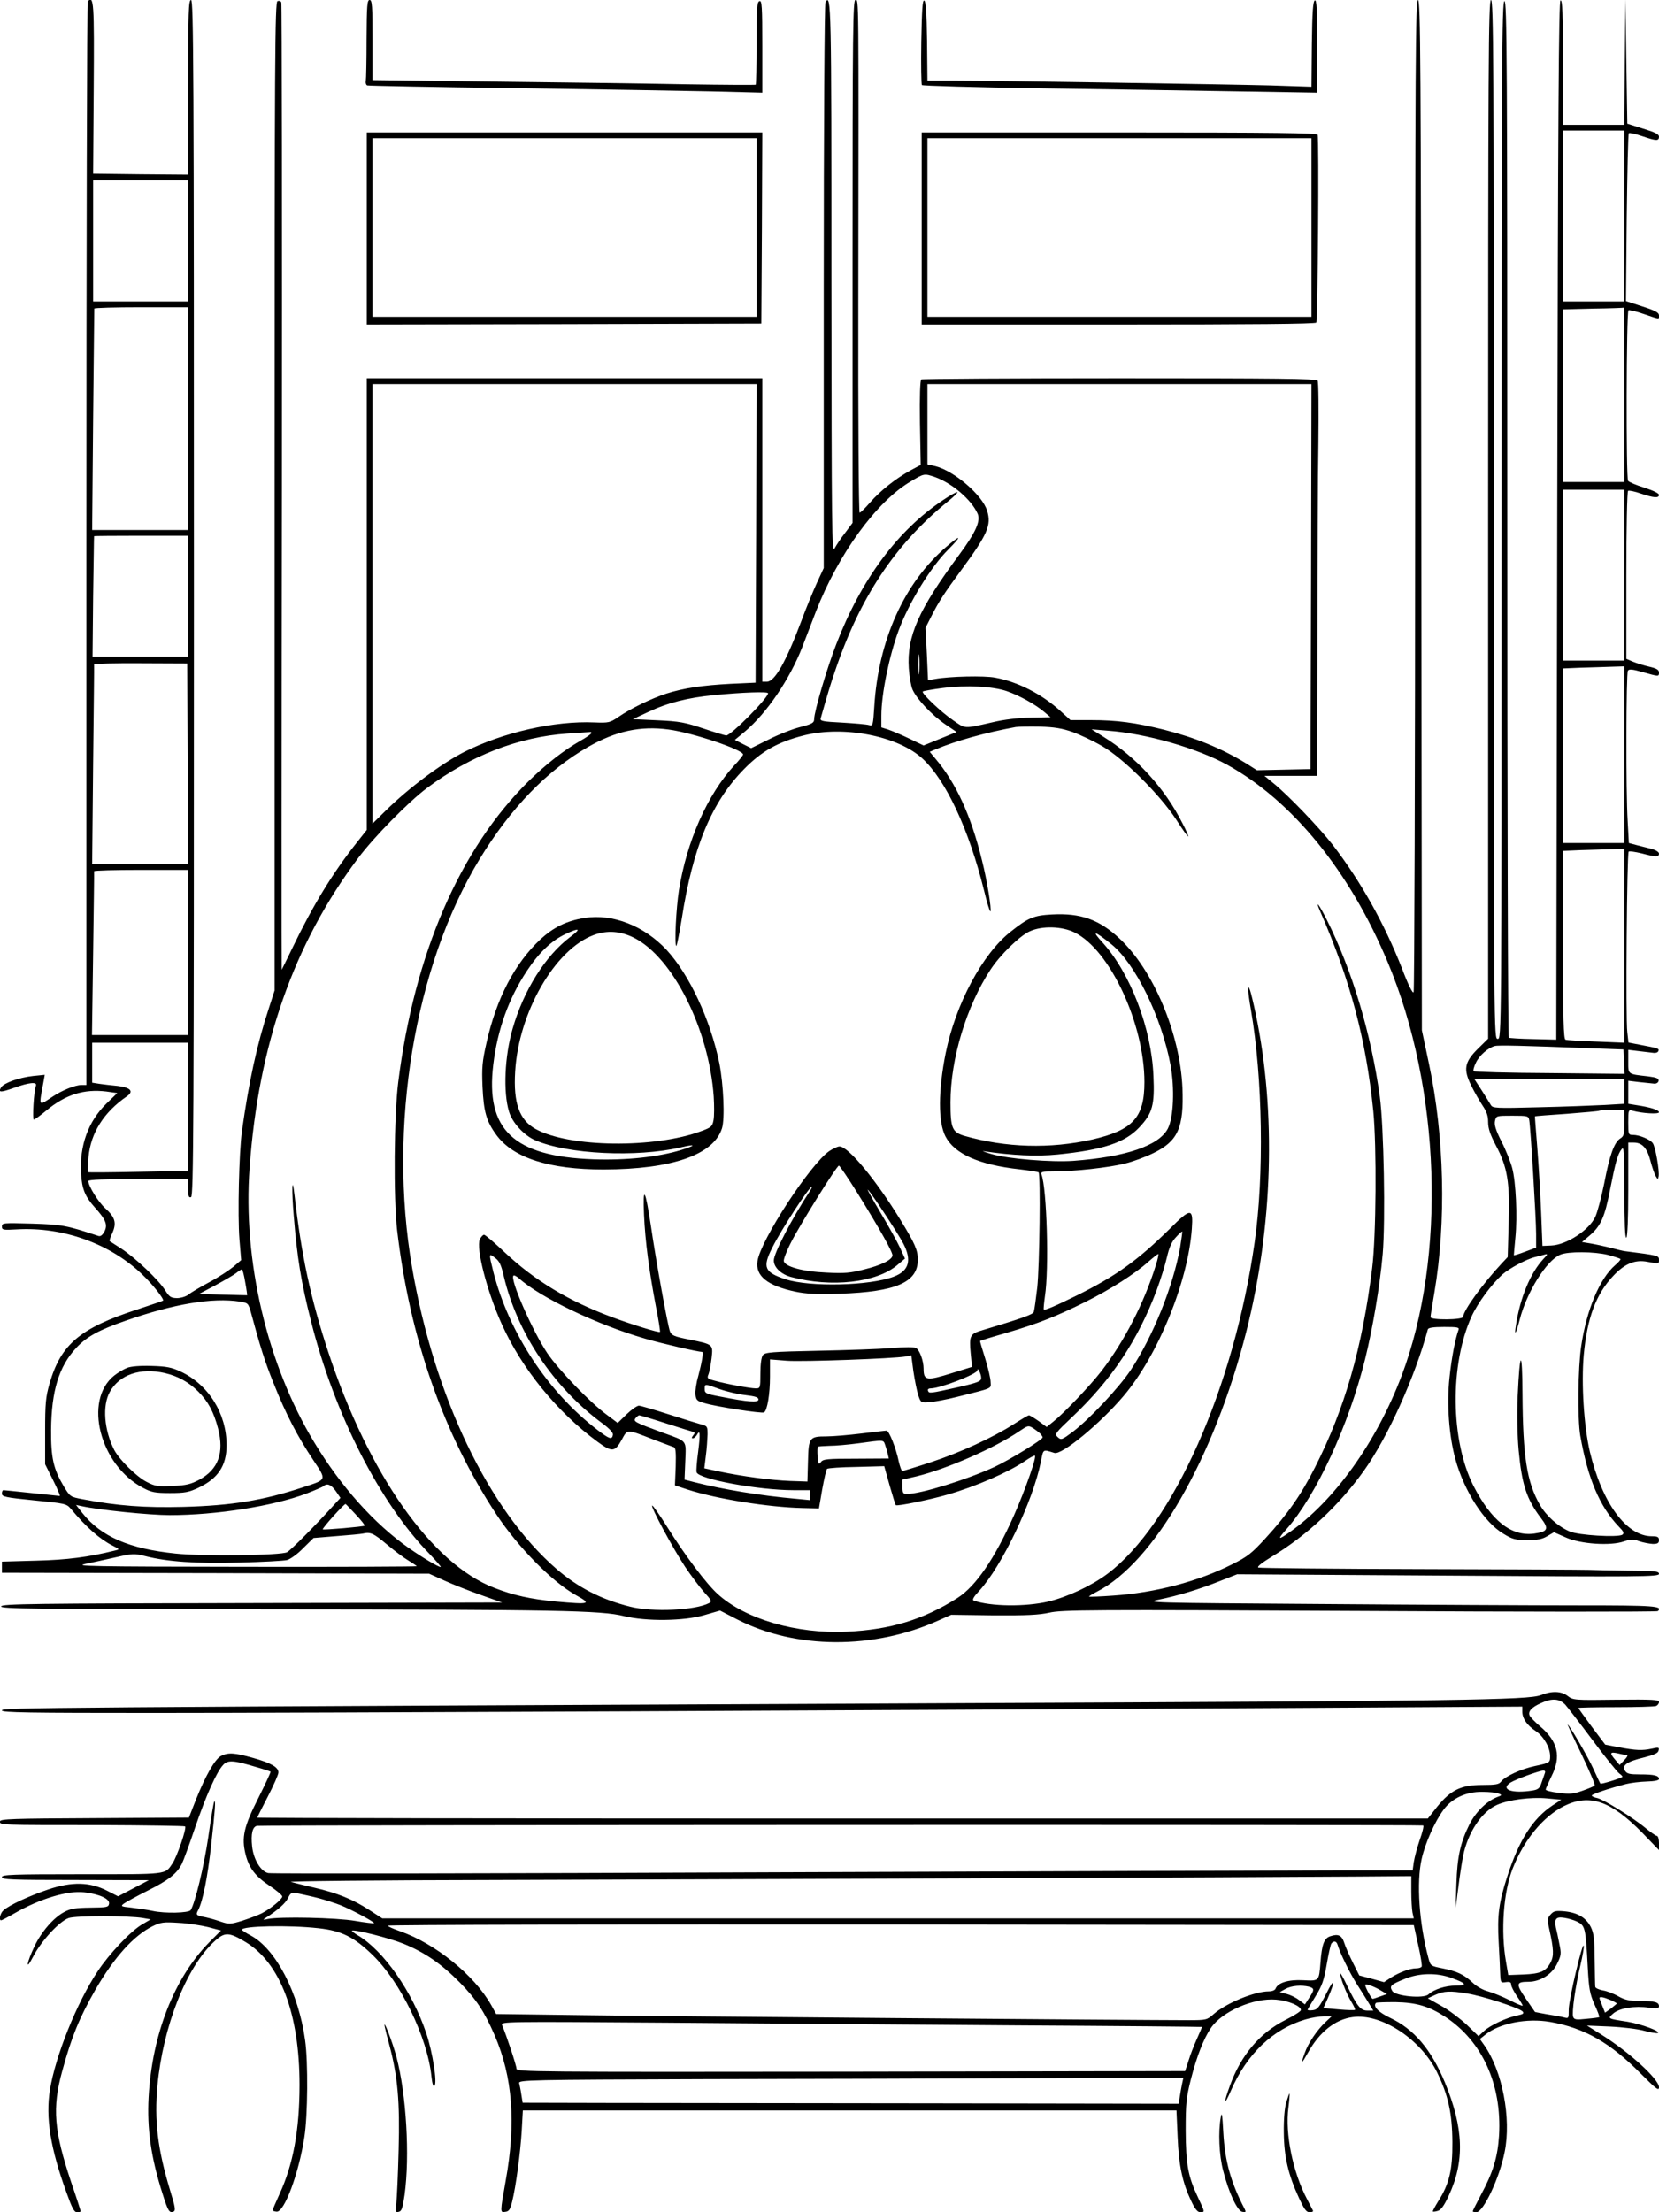 <?xml version="1.0" standalone="no"?>
<!DOCTYPE svg PUBLIC "-//W3C//DTD SVG 20010904//EN"
 "http://www.w3.org/TR/2001/REC-SVG-20010904/DTD/svg10.dtd">
<svg version="1.0" xmlns="http://www.w3.org/2000/svg"
 width="864pt" height="1152pt" viewBox="0 0 864 1152"
 preserveAspectRatio="xMidYMid meet">

<g transform="translate(0,1152) scale(0.1,-0.1)"
fill="#000000" stroke="none">
<path d="M457 11513 c-4 -3 -7 -1275 -7 -2825 l0 -2818 -25 0 c-33 0 -100 -27
-150 -60 -77 -51 -73 -57 -48 79 l6 34 -60 -6 c-73 -8 -152 -36 -167 -59 -17
-28 -4 -28 67 -3 77 28 122 33 114 11 -11 -27 -19 -176 -11 -176 5 0 34 21 64
46 101 84 196 114 314 100 l57 -8 -57 -55 c-95 -93 -140 -219 -132 -363 5 -83
21 -121 73 -179 56 -62 67 -89 49 -124 -11 -20 -21 -27 -32 -23 -167 55 -187
59 -344 64 -152 4 -158 4 -158 -15 0 -18 6 -19 78 -15 240 14 485 -74 652
-234 56 -53 117 -131 109 -137 -2 -2 -62 -22 -134 -46 -298 -97 -398 -181
-457 -386 -20 -70 -23 -102 -23 -250 l0 -170 41 -82 c23 -46 39 -83 35 -83 -3
0 -69 7 -146 15 -77 8 -143 15 -147 15 -5 0 -8 -8 -8 -18 0 -16 18 -20 167
-35 162 -16 169 -17 192 -44 80 -96 151 -158 216 -191 39 -20 39 -20 15 -26
-140 -35 -252 -49 -412 -53 l-178 -5 0 -29 0 -29 1113 -2 1112 -3 80 -36 c44
-20 130 -54 190 -75 l110 -39 -1301 -3 c-1145 -2 -1303 -4 -1308 -17 -5 -13
156 -15 1392 -16 1501 -1 1733 -5 1852 -35 116 -28 311 -26 417 5 l83 24 89
-46 c305 -156 711 -158 1050 -5 l65 29 220 -3 c174 -1 236 2 291 14 64 15 209
16 1615 9 850 -5 1549 -5 1554 -1 29 27 -18 30 -408 30 -221 0 -823 3 -1337 7
-899 6 -931 7 -854 23 102 21 206 52 319 97 l89 35 1099 -7 c1011 -7 1098 -6
1098 9 0 14 -20 16 -162 17 -90 1 -181 3 -203 4 -22 1 -415 3 -873 4 -459 1
-840 5 -848 8 -10 3 16 24 70 57 181 109 350 267 479 447 124 173 266 488 333
736 2 9 28 13 85 13 69 0 80 -2 75 -15 -17 -47 -36 -144 -47 -248 -15 -138 -3
-303 31 -427 46 -166 150 -328 250 -387 47 -29 63 -33 125 -33 53 0 78 5 104
21 l34 20 61 -27 c77 -35 234 -45 303 -21 37 12 49 13 80 1 21 -7 53 -13 71
-14 25 0 32 4 32 20 0 16 -7 20 -37 20 -132 0 -259 172 -323 440 -31 132 -45
354 -32 503 18 195 64 318 154 413 60 64 114 86 179 73 60 -11 59 -11 59 10 0
23 -2 23 -180 46 -8 1 -42 9 -75 18 -33 8 -79 18 -103 22 l-43 7 41 35 c57 49
78 96 105 237 29 146 40 186 60 211 13 18 14 -6 15 -223 0 -160 3 -241 10
-237 6 4 10 98 10 251 l0 244 29 0 c43 0 69 -28 86 -93 8 -32 21 -68 27 -80
11 -19 13 -20 16 -4 6 27 -17 159 -31 175 -16 20 -70 42 -102 42 -24 0 -25 2
-25 66 0 64 1 66 23 60 50 -14 137 -19 137 -8 0 12 -44 26 -117 37 l-43 7 0
60 0 60 58 -7 c31 -3 66 -7 77 -8 11 -1 21 5 23 14 2 13 -9 18 -55 24 -107 12
-103 9 -103 77 l0 61 58 -7 c31 -4 66 -8 76 -9 10 -1 21 3 23 10 5 13 0 14
-99 33 l-57 11 -6 54 c-9 68 -2 931 7 940 3 4 34 -1 68 -9 76 -20 90 -20 90
-1 0 8 -16 18 -37 24 -21 5 -56 14 -79 20 l-41 11 -6 112 c-10 159 -8 770 1
785 6 10 24 8 77 -7 85 -24 85 -24 85 -2 0 14 -12 21 -50 30 -27 6 -65 18 -85
26 l-35 15 0 435 c0 241 4 437 9 440 5 3 35 -3 66 -14 68 -23 95 -25 95 -7 0
8 -31 23 -75 37 -42 13 -80 29 -86 36 -11 13 -9 877 2 888 3 3 39 -5 79 -19
88 -30 80 -29 80 -7 0 14 -20 25 -86 46 l-86 28 4 434 c3 239 7 437 11 440 3
3 34 -3 68 -15 76 -26 89 -26 89 -3 0 13 -21 23 -83 42 l-82 26 -5 324 -5 325
-3 -327 -2 -328 -160 0 -160 0 0 326 c0 256 -3 325 -13 322 -9 -4 -13 -558
-17 -2708 l-5 -2704 -120 3 c-66 1 -123 5 -127 7 -5 3 -8 1220 -8 2704 0 2395
-2 2699 -15 2694 -13 -5 -15 -315 -15 -2705 0 -2692 0 -2699 -20 -2699 -20 0
-20 7 -20 2705 0 2398 -2 2705 -15 2705 -13 0 -15 -307 -15 -2704 l0 -2705
-54 -53 c-70 -70 -76 -107 -33 -193 16 -33 43 -79 58 -102 21 -31 29 -53 29
-86 0 -34 11 -65 40 -121 61 -114 74 -194 67 -407 l-5 -175 -29 -31 c-101
-108 -202 -247 -203 -280 0 -17 -170 -18 -170 -2 0 6 9 63 20 127 63 369 52
817 -28 1192 l-37 175 -3 2683 c-2 2373 -4 2682 -17 2682 -13 0 -15 -296 -15
-2577 0 -1418 -4 -2584 -8 -2590 -5 -8 -29 40 -61 125 -92 234 -213 450 -360
642 -69 89 -234 261 -311 323 l-45 37 138 0 137 0 1 713 c0 391 2 852 5 1022
2 171 1 316 -4 323 -7 10 -212 12 -1031 12 -563 0 -1028 -3 -1033 -6 -6 -4 -9
-89 -7 -226 l4 -219 -54 -29 c-76 -42 -156 -105 -210 -167 -25 -29 -50 -53
-54 -53 -5 0 -8 492 -7 1093 2 1632 3 1577 -15 1577 -13 0 -15 -158 -15 -1362
l0 -1361 -38 -51 c-22 -28 -46 -64 -55 -81 -15 -28 -16 77 -17 1407 0 1424 -1
1484 -31 1437 -5 -8 -9 -673 -9 -1480 l0 -1467 -36 -78 c-20 -44 -57 -133 -81
-199 -80 -212 -138 -315 -179 -315 l-24 0 0 790 0 790 -1030 0 -1030 0 0
-1176 0 -1176 -49 -62 c-128 -161 -232 -332 -336 -548 -31 -65 -58 -118 -58
-118 -1 0 -1 1131 1 2512 1 1382 0 2519 -3 2525 -2 7 -11 10 -20 7 -13 -6 -15
-273 -15 -2579 l0 -2573 -30 -93 c-62 -188 -104 -383 -140 -639 -15 -110 -23
-439 -13 -564 l9 -108 -41 -35 c-22 -18 -78 -55 -125 -80 -47 -25 -96 -54
-109 -65 -13 -10 -40 -18 -60 -18 -31 1 -39 6 -61 41 -33 53 -154 168 -227
216 -32 20 -60 39 -62 40 -2 2 4 21 14 42 23 52 15 82 -36 128 -37 33 -89 117
-89 143 0 7 88 10 260 10 l260 0 0 -50 c0 -40 3 -48 15 -44 13 5 15 361 15
3120 0 2761 -2 3114 -15 3114 -13 0 -15 -57 -15 -455 l0 -455 -247 2 -248 3 3
435 c3 458 1 495 -31 463z m8003 -1118 l0 -445 -160 0 -160 0 0 445 0 445 160
0 160 0 0 -445z m-7480 -130 l0 -315 -247 0 -248 0 0 315 0 315 248 0 247 0 0
-315z m0 -925 l0 -580 -250 0 -250 0 5 573 c3 314 6 575 6 580 -1 4 109 7 244
7 l245 0 0 -580z m7480 125 l0 -455 -160 0 -160 0 0 450 0 449 158 4 c86 1
158 4 160 5 1 1 2 -203 2 -453z m-4522 -722 l-3 -778 -130 -6 c-149 -8 -243
-22 -335 -51 -77 -25 -187 -78 -250 -122 -43 -29 -49 -31 -125 -28 -207 9
-476 -52 -678 -154 -119 -61 -286 -185 -409 -306 l-68 -67 0 1144 0 1145 1000
0 1000 0 -2 -777z m2890 -225 l-3 -1003 -139 -3 -140 -3 -55 35 c-131 80 -264
134 -429 176 -149 37 -247 50 -380 50 l-107 0 -55 50 c-97 87 -221 150 -337
171 -56 11 -238 7 -314 -7 l-36 -6 -6 136 -7 137 31 61 c39 77 66 118 154 238
138 187 159 235 136 310 -24 81 -171 207 -268 232 l-43 10 0 209 0 209 1000 0
1000 0 -2 -1002z m-1959 518 c89 -32 189 -117 222 -190 18 -38 -10 -99 -95
-214 -212 -286 -274 -425 -263 -592 3 -42 11 -91 19 -110 21 -49 101 -134 171
-182 l59 -40 -86 -35 -86 -35 -73 35 c-39 19 -89 40 -109 47 l-38 12 0 61 c0
112 40 308 90 444 54 146 167 330 259 422 72 72 67 80 -9 15 -221 -188 -356
-488 -377 -836 -6 -95 -7 -99 -27 -94 -12 4 -74 9 -139 13 -101 5 -117 8 -113
22 39 137 51 177 73 241 130 388 314 665 591 890 29 23 51 45 48 47 -3 3 -36
-15 -73 -40 -238 -158 -428 -414 -558 -752 -48 -123 -115 -351 -115 -390 0
-19 -10 -25 -72 -41 -40 -10 -114 -39 -165 -65 l-91 -45 -42 21 -43 22 53 44
c113 95 233 272 298 439 16 41 48 125 71 185 116 298 315 573 494 678 70 42
70 42 126 23z m3591 -511 l0 -445 -160 0 -160 0 0 445 0 445 160 0 160 0 0
-445z m-7480 -110 l0 -315 -249 0 -249 0 3 313 c3 171 4 313 5 315 0 1 110 2
245 2 l245 0 0 -315z m3807 -397 c-2 -24 -4 -5 -4 42 0 47 2 66 4 43 2 -24 2
-62 0 -85z m-3809 -475 l2 -523 -250 0 -250 0 5 518 c3 284 6 520 5 523 0 3
109 6 243 5 l242 -1 3 -522z m7482 47 l0 -460 -160 0 -160 0 0 455 0 454 93 4
c50 1 122 4 160 5 l67 2 0 -460z m-3217 331 c68 -24 147 -68 195 -108 l33 -28
-103 -2 c-64 -1 -140 -10 -198 -24 -153 -35 -141 -35 -206 10 -66 45 -167 142
-158 150 3 3 49 11 102 18 127 16 261 9 335 -16z m-1243 -11 c0 -25 -193 -220
-218 -220 -5 0 -58 16 -118 36 -95 32 -126 38 -239 43 l-129 6 79 37 c101 48
207 75 343 88 150 15 282 19 282 10z m1586 -202 c39 -14 109 -47 155 -74 112
-65 299 -252 384 -381 32 -51 61 -91 63 -89 2 2 -11 33 -29 67 -93 185 -240
346 -415 454 l-59 37 85 -7 c200 -15 462 -90 622 -178 339 -188 637 -554 835
-1027 276 -657 306 -1535 73 -2153 -130 -345 -352 -655 -587 -818 -58 -41 -61
-36 -13 18 155 176 324 541 409 884 40 161 77 380 92 548 15 176 6 664 -15
821 -46 330 -144 657 -276 920 -41 82 -63 109 -34 43 158 -362 238 -666 276
-1038 18 -185 15 -654 -6 -820 -52 -416 -143 -732 -298 -1037 -71 -141 -144
-245 -257 -368 -72 -79 -95 -97 -174 -136 -176 -89 -399 -148 -619 -163 -68
-5 -125 -7 -126 -5 -2 1 16 13 40 25 298 152 610 694 778 1352 139 546 157
1143 50 1656 -12 58 -26 114 -30 125 -8 20 -9 20 -9 1 -1 -11 6 -58 14 -105
61 -353 69 -862 19 -1210 -108 -756 -424 -1468 -767 -1726 -83 -62 -205 -119
-307 -144 -121 -28 -300 -26 -389 5 -9 4 -1 19 28 50 119 129 281 469 322 674
13 67 9 64 70 45 38 -13 239 153 360 296 180 212 336 595 356 871 8 110 -5
110 -114 1 -167 -165 -280 -246 -483 -347 -116 -57 -169 -80 -174 -74 -2 2 1
33 6 69 22 141 10 562 -18 634 -5 14 5 16 62 16 110 0 290 20 373 41 42 10
109 35 149 55 127 62 158 132 150 338 -12 285 -152 616 -329 780 -105 98 -202
132 -350 124 -96 -5 -124 -17 -216 -90 -147 -116 -286 -376 -338 -632 -39
-195 -40 -359 -1 -434 47 -91 176 -148 385 -171 51 -6 96 -13 100 -16 11 -12
5 -488 -7 -600 -7 -60 -15 -117 -18 -126 -4 -14 -51 -31 -281 -100 -50 -16
-56 -29 -48 -113 l7 -74 -100 -31 c-137 -43 -152 -41 -152 22 0 41 -21 97 -39
107 -12 6 -57 6 -127 0 -60 -5 -233 -11 -384 -14 -243 -5 -276 -8 -287 -23 -8
-10 -13 -48 -13 -95 0 -76 -1 -78 -24 -78 -28 0 -154 23 -214 40 -38 10 -41
13 -32 34 5 13 12 51 16 84 8 72 9 71 -119 97 -76 15 -90 21 -98 42 -12 32
-72 363 -99 548 -29 194 -43 217 -36 59 6 -139 27 -294 62 -478 14 -70 23
-130 21 -132 -5 -5 -142 37 -247 76 -227 84 -405 191 -562 339 -53 50 -101 91
-107 91 -6 0 -16 -11 -22 -24 -21 -45 37 -271 114 -441 104 -232 289 -459 499
-613 75 -55 90 -54 125 9 32 58 23 58 163 4 52 -20 101 -38 109 -41 10 -3 12
-26 10 -102 l-4 -97 70 -23 c146 -47 416 -91 595 -95 l85 -2 17 99 c10 55 21
103 25 107 5 4 73 9 153 10 l145 4 28 -100 c16 -55 30 -101 32 -103 6 -7 181
29 270 55 146 42 316 116 402 174 23 16 46 29 52 29 13 0 -48 -175 -109 -313
-100 -224 -198 -367 -293 -428 -177 -113 -351 -166 -578 -176 -261 -12 -526
65 -670 195 -60 54 -170 200 -264 350 -38 61 -74 112 -78 112 -13 0 108 -224
171 -319 31 -46 75 -105 99 -132 39 -43 42 -49 26 -57 -72 -38 -295 -48 -410
-19 -150 37 -273 100 -385 197 -353 306 -637 898 -752 1570 -126 732 12 1567
351 2125 163 268 353 464 567 586 143 82 272 110 418 90 123 -16 388 -105 388
-130 0 -4 -20 -30 -46 -57 -140 -152 -247 -394 -288 -649 -15 -96 -24 -281
-14 -291 3 -2 15 60 28 138 58 376 156 611 325 783 91 93 176 141 310 175 208
53 491 -2 619 -120 123 -114 242 -369 321 -688 15 -62 30 -111 33 -108 7 8
-17 160 -44 266 -57 233 -135 403 -243 530 l-29 35 31 13 c105 44 259 87 417
116 14 2 70 3 125 2 76 -2 117 -9 171 -28z m-2506 -5 c0 -5 -26 -23 -58 -41
-86 -49 -179 -122 -268 -209 -359 -353 -596 -900 -680 -1568 -22 -173 -25
-605 -6 -770 66 -562 241 -1062 517 -1481 114 -172 290 -351 415 -421 83 -46
73 -49 -105 -33 -133 13 -220 32 -320 71 -327 125 -655 592 -865 1227 -92 280
-140 502 -176 817 -13 114 -16 32 -4 -109 18 -219 38 -342 90 -547 122 -483
358 -946 617 -1211 36 -38 62 -68 58 -68 -13 0 -93 48 -165 98 -181 127 -354
320 -494 552 -245 405 -372 945 -336 1430 46 640 229 1162 564 1610 83 111
262 293 359 366 226 169 480 267 732 284 61 4 113 8 118 8 4 1 7 -1 7 -5z
m5380 -1108 l0 -505 -147 6 c-82 3 -154 7 -160 10 -10 3 -13 110 -13 493 l0
490 93 4 c50 1 122 4 160 5 l67 2 0 -505z m-7480 -35 l0 -430 -250 0 -251 0 6
423 c3 232 6 425 5 430 0 4 110 7 245 7 l245 0 0 -430z m4617 104 c184 -91
363 -476 363 -779 0 -185 -60 -250 -272 -299 -219 -49 -448 -43 -665 19 -64
19 -73 40 -73 174 0 226 83 501 208 691 50 77 152 176 204 200 65 30 169 27
235 -6z m191 -61 c125 -101 261 -379 308 -629 22 -122 16 -273 -14 -331 -46
-89 -220 -148 -492 -168 -114 -8 -339 10 -425 35 -38 11 -56 18 -40 15 147
-22 273 -28 383 -17 237 24 351 62 425 141 69 73 81 117 74 268 -10 249 -121
537 -266 696 -59 65 -42 61 47 -10z m-4808 -847 l0 -333 -257 -5 c-142 -3
-260 -4 -264 -2 -3 1 -2 38 2 80 12 125 80 233 200 315 37 26 19 46 -48 54
-32 3 -75 8 -95 11 l-38 6 0 104 0 104 250 0 250 0 0 -334z m7310 305 l165 -6
3 -63 3 -64 -390 4 c-214 1 -392 6 -396 10 -4 3 1 23 11 43 17 38 64 79 99 88
19 5 144 2 505 -12z m170 -225 l0 -64 -102 -6 c-57 -3 -211 -9 -343 -12 -227
-6 -241 -5 -251 12 -6 11 -28 45 -48 77 l-37 57 391 0 390 0 0 -64z m0 -164
c0 -57 -3 -69 -21 -80 -32 -20 -56 -86 -84 -233 -15 -74 -36 -153 -47 -176
-32 -69 -150 -146 -229 -149 l-46 -2 -7 176 c-4 98 -13 249 -20 337 -7 88 -13
161 -12 162 1 1 75 7 166 13 91 7 167 14 169 16 2 2 33 4 68 4 l63 0 0 -68z
m-496 16 c7 -35 36 -514 36 -594 l0 -71 -57 -21 c-31 -12 -58 -20 -59 -19 0 1
3 43 8 92 11 109 3 291 -17 364 -8 30 -32 91 -55 136 -31 61 -39 89 -34 109 6
26 8 26 90 26 79 0 84 -1 88 -22z m-1818 -664 c-37 -204 -141 -462 -257 -638
-61 -92 -216 -257 -302 -322 -56 -42 -61 -44 -78 -28 -18 16 -14 21 77 107
203 192 341 400 438 659 20 54 44 130 53 170 12 52 25 82 47 105 16 18 31 31
33 30 1 -2 -4 -39 -11 -83z m2229 -39 c33 -9 61 -18 64 -21 3 -2 -9 -17 -27
-32 -81 -70 -149 -232 -177 -421 -17 -111 -20 -380 -5 -467 39 -223 101 -369
200 -473 26 -26 30 -35 19 -43 -23 -15 -229 -3 -274 17 -61 26 -122 81 -155
138 -69 120 -89 252 -91 580 -1 235 -14 229 -25 -12 -4 -96 -2 -205 5 -283 17
-180 41 -254 116 -353 43 -56 37 -71 -35 -81 -119 -16 -223 66 -317 250 -119
236 -123 631 -9 881 32 70 102 165 160 218 36 32 127 81 171 91 17 4 39 10 50
13 17 5 16 1 -7 -23 -68 -73 -121 -201 -143 -344 -10 -62 0 -48 20 30 36 140
138 305 210 336 41 18 178 17 250 -1z m-5752 -108 c70 -298 259 -581 514 -769
39 -29 57 -49 55 -60 -5 -27 -18 -22 -81 26 -258 198 -459 504 -541 820 -25
101 -25 101 8 76 22 -16 32 -36 45 -93z m3397 56 c-61 -197 -164 -397 -284
-553 -58 -75 -194 -218 -248 -261 l-37 -30 -42 31 c-23 16 -46 30 -50 30 -5 0
-40 -21 -79 -46 -109 -70 -281 -149 -434 -199 -76 -25 -142 -45 -146 -45 -5 0
-13 22 -19 48 -15 73 -51 162 -64 162 -7 0 -66 -7 -132 -15 -66 -8 -147 -15
-181 -15 -89 0 -93 -6 -96 -130 l-3 -105 -90 3 c-100 4 -250 24 -368 49 l-79
17 8 65 c5 36 8 86 9 111 0 42 -1 44 -35 53 -19 5 -96 29 -171 53 -75 24 -143
44 -152 44 -9 0 -38 -20 -64 -45 l-46 -45 -56 42 c-90 66 -253 236 -311 322
-78 117 -195 384 -176 403 3 4 16 -3 29 -14 109 -99 408 -242 657 -314 85 -25
276 -69 297 -69 8 0 -2 -56 -21 -128 -10 -34 -16 -77 -14 -94 3 -29 8 -34 48
-45 59 -18 299 -55 309 -48 17 10 31 96 31 185 l0 91 88 -7 c84 -6 555 11 618
22 l30 6 11 -84 c7 -46 18 -101 25 -123 13 -39 14 -40 58 -37 25 2 90 14 145
28 191 48 175 41 174 77 0 18 -13 73 -28 122 -16 50 -28 91 -27 92 2 2 63 21
137 42 167 49 260 86 411 161 129 64 259 147 328 209 25 22 48 40 52 41 3 0
-2 -26 -12 -57z m-4743 -90 c7 -37 11 -68 10 -68 -1 0 -58 1 -126 3 l-124 4
83 44 c46 25 95 53 109 64 14 11 28 20 31 20 3 0 11 -30 17 -67z m-28 -101
c43 -7 44 -8 58 -57 49 -181 72 -255 119 -371 61 -154 123 -274 206 -398 70
-105 71 -100 -51 -140 -212 -70 -374 -96 -626 -103 -200 -5 -342 5 -525 40
-64 12 -65 13 -98 67 -54 91 -67 148 -66 295 2 202 41 330 131 426 54 58 117
93 259 142 249 87 451 121 593 99z m3861 -397 c0 -18 -14 -24 -117 -48 -152
-34 -155 -34 -160 -19 -3 7 3 12 14 12 49 0 243 75 243 94 0 20 20 -18 20 -39z
m-1361 -59 c37 -13 97 -27 134 -31 50 -6 67 -11 67 -23 0 -17 -56 -13 -197 15
-76 14 -83 18 -83 39 0 29 -2 29 79 0z m-284 -177 c72 -23 136 -43 144 -45 11
-3 11 -7 1 -19 -8 -10 -9 -15 -2 -15 6 0 15 8 21 17 17 32 19 9 7 -87 -7 -52
-11 -101 -8 -107 12 -36 324 -93 504 -93 l88 0 0 -26 0 -26 -72 7 c-185 16
-384 49 -533 87 l-50 13 4 97 c4 111 13 100 -116 147 -147 54 -157 59 -143 76
7 8 15 15 19 15 3 0 65 -18 136 -41z m1953 -55 c6 -7 12 -15 12 -19 0 -12
-173 -118 -253 -155 -147 -67 -380 -139 -454 -140 -20 0 -23 5 -23 38 l0 37
73 17 c157 38 411 149 537 236 43 29 46 30 70 15 14 -9 31 -22 38 -29z m-809
-56 c4 -13 11 -34 14 -48 l6 -25 -171 -1 c-150 0 -172 -2 -183 -18 -11 -15
-13 -11 -17 29 -2 26 -1 48 1 51 2 2 29 4 60 5 31 0 99 6 151 13 133 18 130
19 139 -6z m-2860 -243 l24 -35 -43 -47 c-85 -94 -215 -225 -235 -236 -30 -17
-441 -22 -581 -7 -242 25 -387 88 -485 211 l-33 42 29 -6 c89 -20 355 -47 459
-47 242 0 538 47 711 112 44 17 84 34 90 39 18 17 40 8 64 -26z m105 -123 c27
-29 47 -54 45 -57 -6 -5 -212 -23 -218 -19 -5 4 112 135 119 132 3 -2 27 -27
54 -56z m159 -153 c39 -33 91 -72 115 -86 23 -14 42 -27 42 -29 0 -2 -404 -4
-897 -3 -800 1 -890 3 -828 15 39 8 111 24 160 35 84 19 94 20 150 6 118 -30
265 -40 491 -34 121 3 232 9 248 13 17 4 55 31 84 61 l55 54 121 10 c67 5 128
11 136 13 39 9 55 2 123 -55z"/>
<path d="M3045 6740 c-94 -15 -162 -48 -232 -113 -132 -124 -227 -305 -279
-536 -23 -101 -25 -131 -21 -231 6 -129 20 -179 72 -250 88 -120 275 -180 559
-180 355 1 572 76 616 214 16 50 8 230 -14 341 -47 227 -156 460 -275 589
-117 125 -280 189 -426 166z m-75 -99 c-129 -97 -243 -278 -300 -477 -42 -144
-50 -331 -19 -433 17 -57 78 -124 137 -149 169 -73 527 -90 757 -37 81 19 82
11 1 -14 -118 -36 -284 -54 -456 -48 -416 15 -562 154 -521 493 22 184 81 346
175 488 64 97 129 158 201 192 74 35 84 29 25 -15z m333 -5 c202 -103 389
-475 414 -826 3 -48 3 -103 -1 -123 -6 -33 -12 -38 -63 -57 -244 -91 -689 -86
-864 11 -84 47 -116 134 -106 299 18 309 207 636 409 711 70 26 140 21 211
-15z"/>
<path d="M4319 5526 c-98 -67 -358 -464 -374 -573 -12 -77 51 -128 196 -159
57 -12 111 -15 234 -11 291 10 405 59 405 177 0 50 -15 84 -89 205 -129 211
-273 385 -319 385 -10 0 -33 -11 -53 -24z m143 -213 c123 -198 189 -316 186
-332 -5 -23 -59 -50 -149 -72 -69 -18 -103 -21 -194 -16 -124 5 -218 31 -223
60 -2 9 15 54 39 100 49 96 237 397 248 397 4 0 46 -62 93 -137z m-244 5 c-96
-147 -188 -324 -188 -362 0 -36 38 -72 90 -86 209 -56 445 -30 554 63 l39 33
-25 55 c-14 30 -59 112 -101 182 -42 70 -72 125 -68 122 13 -8 155 -223 185
-280 46 -88 30 -143 -49 -173 -126 -48 -436 -55 -563 -14 -111 36 -122 62 -71
163 47 95 193 319 207 319 2 0 -2 -10 -10 -22z"/>
<path d="M662 4397 c-18 -7 -48 -25 -67 -40 -162 -129 -75 -467 150 -585 43
-23 62 -27 140 -27 77 0 98 4 147 27 103 48 148 115 148 222 0 165 -94 316
-240 384 -45 21 -72 27 -150 29 -58 2 -108 -2 -128 -10z m196 -27 c69 -16 126
-48 174 -96 52 -52 81 -106 104 -194 32 -126 1 -211 -97 -265 -45 -24 -69 -30
-140 -33 -76 -4 -91 -2 -135 21 -53 27 -141 114 -169 166 -53 104 -63 231 -23
303 50 90 159 127 286 98z"/>
<path d="M1909 11318 c0 -112 -2 -211 -4 -221 -2 -10 2 -20 8 -22 7 -2 350 -9
762 -14 413 -6 873 -14 1023 -17 l272 -7 0 241 c0 210 -2 241 -15 236 -13 -5
-15 -39 -15 -218 0 -117 -2 -215 -4 -217 -2 -2 -166 -1 -363 2 -197 4 -645 10
-995 14 l-638 8 0 208 c0 179 -2 209 -15 209 -13 0 -15 -30 -16 -202z"/>
<path d="M4798 11303 c-2 -120 0 -221 3 -226 3 -4 280 -12 615 -17 335 -5 797
-12 1027 -16 l417 -7 0 242 c0 190 -3 242 -12 239 -10 -4 -14 -60 -16 -227
l-2 -223 -213 7 c-232 6 -1430 25 -1649 25 l-138 0 -2 207 c-2 147 -6 207 -15
210 -9 3 -12 -52 -15 -214z"/>
<path d="M1910 10330 l0 -500 1028 2 1027 3 3 498 2 497 -1030 0 -1030 0 0
-500z m2030 5 l0 -465 -1000 0 -1000 0 0 465 0 465 1000 0 1000 0 0 -465z"/>
<path d="M4800 10330 l0 -500 1024 0 c696 0 1027 3 1031 10 8 12 15 958 7 978
-3 9 -219 12 -1033 12 l-1029 0 0 -500z m2030 5 l0 -465 -1000 0 -1000 0 0
465 0 465 1000 0 1000 0 0 -465z"/>
<path d="M8025 2693 c-65 -26 -418 -31 -3020 -42 -4862 -22 -4995 -23 -4995
-38 0 -11 136 -13 793 -13 812 0 3854 14 5948 26 l1177 7 0 -26 c0 -36 25 -72
71 -102 40 -27 74 -85 74 -130 0 -34 -2 -35 -77 -51 -73 -15 -157 -54 -178
-81 -11 -15 -28 -18 -98 -18 -111 0 -164 -26 -235 -113 l-49 -62 -3048 0
c-1676 0 -3048 2 -3048 5 0 2 25 52 55 110 30 58 55 114 55 125 0 27 -37 49
-133 76 -96 27 -128 29 -166 10 -32 -17 -80 -101 -132 -231 l-35 -90 -492 -3
c-428 -2 -492 -4 -492 -17 0 -19 -11 -19 522 -19 240 -1 439 -4 442 -7 9 -9
-42 -158 -66 -193 -40 -59 -19 -56 -470 -56 -365 0 -418 -2 -418 -15 0 -13 49
-15 383 -15 l382 -1 -80 -42 -80 -42 -59 30 c-89 45 -182 47 -304 6 -96 -32
-205 -82 -234 -109 -17 -14 -25 -52 -12 -52 3 0 36 17 72 38 129 74 274 118
360 108 79 -9 134 -34 130 -59 -3 -19 -11 -20 -98 -21 -77 -1 -103 -5 -136
-23 -55 -29 -118 -102 -154 -177 -42 -89 -49 -135 -8 -56 42 82 137 185 186
202 39 13 310 13 387 0 l40 -7 -46 -27 c-58 -34 -171 -153 -230 -243 -110
-165 -221 -443 -249 -618 -23 -144 2 -303 86 -534 29 -81 40 -103 55 -103 11
0 19 2 19 5 0 3 -22 72 -50 153 -89 267 -99 385 -46 577 49 180 89 277 173
424 98 169 199 281 297 330 43 21 58 23 135 18 47 -2 117 -13 154 -22 l68 -18
-61 -61 c-182 -185 -298 -479 -316 -807 -9 -163 12 -314 73 -504 28 -89 35
-100 56 -92 13 5 10 23 -18 114 -64 212 -82 361 -65 543 29 307 150 615 295
749 55 51 76 51 164 -2 181 -109 281 -374 281 -744 0 -234 -33 -415 -105 -570
-19 -42 -35 -79 -35 -82 0 -4 9 -7 21 -8 40 -3 115 198 144 387 18 112 20 394
4 506 -34 248 -153 475 -283 545 -25 13 -46 27 -46 30 0 20 245 25 398 8 121
-13 186 -46 282 -139 146 -141 286 -429 307 -633 4 -37 9 -55 16 -48 15 15
-10 175 -43 273 -73 217 -222 431 -358 511 -18 11 -31 21 -29 23 9 9 195 -38
269 -68 112 -46 196 -104 293 -202 86 -88 127 -150 181 -274 94 -217 112 -457
58 -756 -30 -169 -30 -168 -3 -164 20 2 26 12 36 52 20 80 43 254 50 369 l6
107 1702 0 1702 0 6 -137 c6 -150 25 -239 71 -335 19 -41 33 -58 47 -58 25 0
24 1 -11 75 -53 111 -64 173 -65 350 0 142 3 172 27 267 30 118 67 213 104
267 58 86 222 158 340 148 63 -5 129 -33 129 -54 0 -7 -37 -30 -81 -52 -133
-67 -232 -184 -289 -343 -34 -93 -31 -109 5 -26 83 192 219 322 389 372 30 9
73 16 95 16 l41 0 -32 -30 c-44 -41 -91 -111 -108 -161 -22 -61 -18 -60 18 4
59 106 141 171 231 183 149 21 355 -114 440 -287 58 -119 79 -213 80 -364 1
-145 -16 -218 -75 -310 -16 -26 -28 -49 -27 -51 2 -2 14 -1 26 3 16 4 33 27
56 77 85 180 79 354 -19 592 -72 173 -161 278 -287 337 -60 29 -89 59 -72 77
3 3 49 4 102 4 108 -2 173 -21 258 -76 194 -127 296 -353 281 -618 -7 -112
-31 -192 -93 -307 -24 -46 -44 -85 -44 -88 0 -3 9 -5 19 -5 36 0 120 177 147
313 36 176 -12 424 -107 558 l-22 31 29 23 c73 59 216 87 337 66 178 -31 313
-108 472 -269 81 -81 95 -92 95 -71 0 42 -156 184 -300 274 l-75 47 120 -5
c66 -3 146 -13 178 -22 32 -9 64 -14 70 -12 21 8 -85 47 -157 59 -105 16 -105
16 -74 43 32 28 112 41 187 30 42 -6 51 -4 51 8 0 21 -22 27 -100 27 -53 0
-77 5 -111 24 -24 14 -61 28 -81 31 -21 4 -39 12 -40 19 -1 6 -2 70 -3 141 -1
107 -4 137 -20 170 -25 49 -68 75 -137 82 -46 4 -56 2 -72 -16 -18 -20 -19
-26 -7 -79 23 -103 24 -137 7 -170 -25 -48 -52 -60 -141 -64 l-80 -3 -12 70
c-28 160 -13 363 35 485 58 148 158 270 267 325 133 66 244 28 407 -138 l88
-91 0 37 c0 20 -5 37 -11 37 -6 0 -31 18 -57 39 -64 54 -221 151 -254 158 -16
3 -28 9 -28 13 0 7 89 37 179 60 23 6 72 12 107 13 41 1 64 6 64 13 0 18 -25
24 -98 24 -55 0 -69 3 -79 19 -18 28 10 48 98 69 55 14 75 23 77 37 4 16 0 17
-35 9 -51 -11 -84 -9 -170 7 l-73 14 -70 93 c-38 52 -70 96 -70 98 0 2 87 4
194 4 107 0 201 3 210 6 9 3 16 13 16 21 0 12 -32 14 -224 12 -216 -3 -224 -2
-251 19 -33 26 -83 28 -140 5z m127 -50 c14 -16 78 -99 143 -186 64 -86 127
-164 138 -172 11 -8 19 -16 16 -18 -8 -8 -110 -39 -114 -35 -2 2 -18 35 -35
73 -27 61 -128 235 -136 235 -1 0 31 -70 73 -156 41 -86 72 -159 68 -162 -3
-4 -32 -16 -63 -27 -48 -17 -67 -19 -124 -11 -38 4 -68 12 -68 17 0 5 14 36
30 69 52 103 34 181 -59 260 -27 23 -52 49 -55 57 -9 21 11 43 59 64 58 27 96
24 127 -8z m322 -263 c5 0 -1 -12 -15 -26 l-24 -25 -22 26 c-32 37 -29 44 15
34 20 -5 41 -9 46 -9z m-7139 -62 c39 -11 72 -22 74 -24 2 -2 -27 -64 -64
-138 -75 -148 -88 -204 -66 -293 18 -71 51 -114 125 -163 36 -24 66 -49 66
-56 0 -14 -61 -64 -108 -88 -18 -9 -63 -26 -100 -38 -62 -19 -70 -19 -112 -5
-25 9 -61 19 -80 23 -48 9 -52 12 -38 37 24 46 49 169 68 341 20 179 24 233
16 225 -3 -2 -17 -85 -31 -184 -23 -156 -69 -345 -92 -382 -11 -15 -134 -18
-198 -4 -27 6 -77 13 -110 17 -55 6 -58 7 -40 21 11 8 67 39 125 68 108 54
151 88 177 139 8 16 39 100 68 186 58 170 113 293 147 329 24 27 54 25 173
-11z m6711 -30 c-2 -7 -10 -29 -17 -49 -10 -31 -17 -38 -48 -43 -106 -17 -169
5 -115 41 29 18 149 62 172 63 8 0 11 -6 8 -12z m-241 -108 c18 -7 18 -9 -10
-19 -54 -22 -110 -77 -143 -143 -46 -92 -63 -168 -67 -308 l-4 -125 14 107 c7
59 19 134 25 165 25 121 97 229 176 264 60 27 176 42 261 34 l74 -7 -46 -30
c-101 -67 -174 -180 -234 -366 -45 -138 -54 -206 -46 -345 4 -67 7 -142 8
-167 2 -44 3 -46 29 -42 21 3 28 0 28 -13 0 -9 14 -36 30 -60 17 -24 30 -46
30 -49 0 -4 -31 9 -68 28 -37 19 -88 39 -112 46 -25 6 -61 26 -80 45 -46 43
-82 60 -158 75 -61 12 -62 13 -73 54 -48 179 -63 393 -35 516 19 84 69 195
114 256 44 60 118 94 201 93 37 0 75 -4 86 -9z m-393 -166 c4 -3 -4 -36 -18
-75 -13 -38 -27 -90 -31 -115 l-6 -44 -406 0 c-223 0 -1558 -5 -2966 -10
-1408 -6 -2573 -8 -2588 -4 -39 8 -77 72 -84 139 -7 66 2 102 25 107 24 5
6065 7 6074 2z m-62 -343 c0 -43 3 -93 6 -110 l7 -31 -2686 0 -2686 0 -68 44
c-86 56 -169 89 -286 116 -51 12 -105 25 -122 30 -17 4 441 9 1050 10 1091 3
4010 14 4513 18 l272 2 0 -79z m-5689 -36 c33 -9 84 -25 112 -36 58 -23 180
-89 175 -94 -2 -2 -46 3 -98 12 -97 17 -394 23 -455 10 -26 -6 -28 -5 -11 6
64 41 103 76 116 103 14 29 17 30 57 23 23 -5 70 -15 104 -24z m6551 -121 c44
-22 46 -30 57 -239 6 -113 11 -138 35 -193 16 -34 27 -64 25 -66 -2 -2 -32 -6
-67 -9 -53 -6 -64 -4 -69 10 -8 21 11 157 38 270 11 47 19 92 17 100 -5 28
-78 -280 -78 -331 0 -48 0 -48 -27 -41 -16 4 -55 11 -88 16 -33 6 -60 11 -61
12 -1 1 -23 33 -49 71 -51 75 -50 86 15 86 61 0 122 38 149 93 22 45 23 53 12
105 -6 32 -14 69 -18 84 -9 46 1 58 44 51 21 -3 50 -12 65 -19z m-826 -123
c13 -57 21 -108 18 -112 -3 -5 -15 -9 -28 -9 -32 0 -84 -19 -130 -47 l-38 -25
-65 18 -64 17 -33 66 c-18 36 -39 83 -45 103 -13 40 -31 49 -73 35 -32 -10
-44 -42 -51 -137 -8 -98 -6 -96 -91 -92 -76 4 -131 -13 -143 -44 -3 -8 -18
-14 -35 -14 -74 0 -222 -61 -288 -119 -34 -30 -38 -31 -130 -31 -250 0 -2740
20 -3146 26 l-460 6 -26 47 c-88 156 -291 320 -474 384 -35 12 -64 25 -64 29
0 5 1202 7 2671 6 l2672 -3 23 -104z m-420 2 c14 -46 62 -144 99 -203 23 -36
52 -82 64 -102 l23 -38 -31 0 c-35 0 -54 23 -106 131 -19 40 -35 68 -35 62 0
-24 33 -107 57 -146 13 -21 22 -41 20 -43 -2 -3 -40 -2 -85 2 l-80 7 23 51
c41 94 36 112 -7 26 -37 -73 -47 -85 -70 -88 -16 -2 -28 -1 -28 2 0 3 19 34
41 70 34 55 44 83 58 164 9 53 20 103 24 110 12 17 27 15 33 -5z m593 -173
c79 -28 85 -40 23 -40 -54 0 -113 -19 -143 -46 -25 -23 -171 -9 -188 18 -16
26 -9 33 65 63 75 31 167 33 243 5z m-370 -64 l34 -20 -34 -12 c-19 -7 -37
-13 -40 -13 -6 -1 -39 60 -39 72 0 9 44 -6 79 -27z m-371 18 c28 -8 28 -16 0
-58 l-22 -34 -31 23 c-16 13 -46 27 -65 32 l-35 9 30 17 c31 17 83 21 123 11z
m822 -35 c79 -12 275 -76 290 -94 8 -10 2 -14 -26 -20 -54 -10 -145 -52 -176
-82 l-28 -26 -62 60 c-35 32 -94 77 -133 98 l-69 39 39 18 c46 20 76 22 165 7z
m745 -33 c19 -8 35 -17 35 -19 0 -2 -14 -13 -30 -26 l-31 -22 -14 35 c-8 20
-15 38 -15 41 0 9 19 6 55 -9z m-3087 -133 c529 -3 962 -7 962 -8 0 -2 -12
-29 -26 -61 -15 -33 -35 -84 -44 -114 l-18 -55 -1741 -3 c-1653 -2 -1741 -1
-1741 15 0 16 -52 173 -75 227 -8 19 7 19 856 13 475 -4 1297 -10 1827 -14z
m858 -305 c-4 -18 -9 -49 -12 -68 l-6 -35 -1276 2 c-703 1 -1471 2 -1709 2
l-431 1 -7 43 c-3 23 -9 50 -11 59 -5 17 48 18 968 21 535 1 1314 3 1732 5
l759 2 -7 -32z"/>
<path d="M2004 965 c2 -11 13 -55 25 -99 42 -158 54 -292 47 -541 -3 -126 -9
-252 -12 -278 -6 -44 -4 -49 12 -45 16 3 21 19 31 88 28 204 9 523 -42 718
-22 82 -72 210 -61 157z"/>
<path d="M6699 573 c-9 -29 -14 -91 -13 -158 1 -125 23 -220 79 -341 27 -58
38 -74 55 -74 12 0 20 3 18 8 -2 4 -16 31 -31 60 -74 140 -115 341 -97 477 5
38 7 71 6 73 -2 1 -9 -19 -17 -45z"/>
<path d="M6358 495 c-14 -74 -9 -199 12 -278 29 -115 74 -211 100 -215 18 -3
20 -1 12 15 -72 137 -103 250 -111 398 -5 94 -8 111 -13 80z"/>
</g>
</svg>
